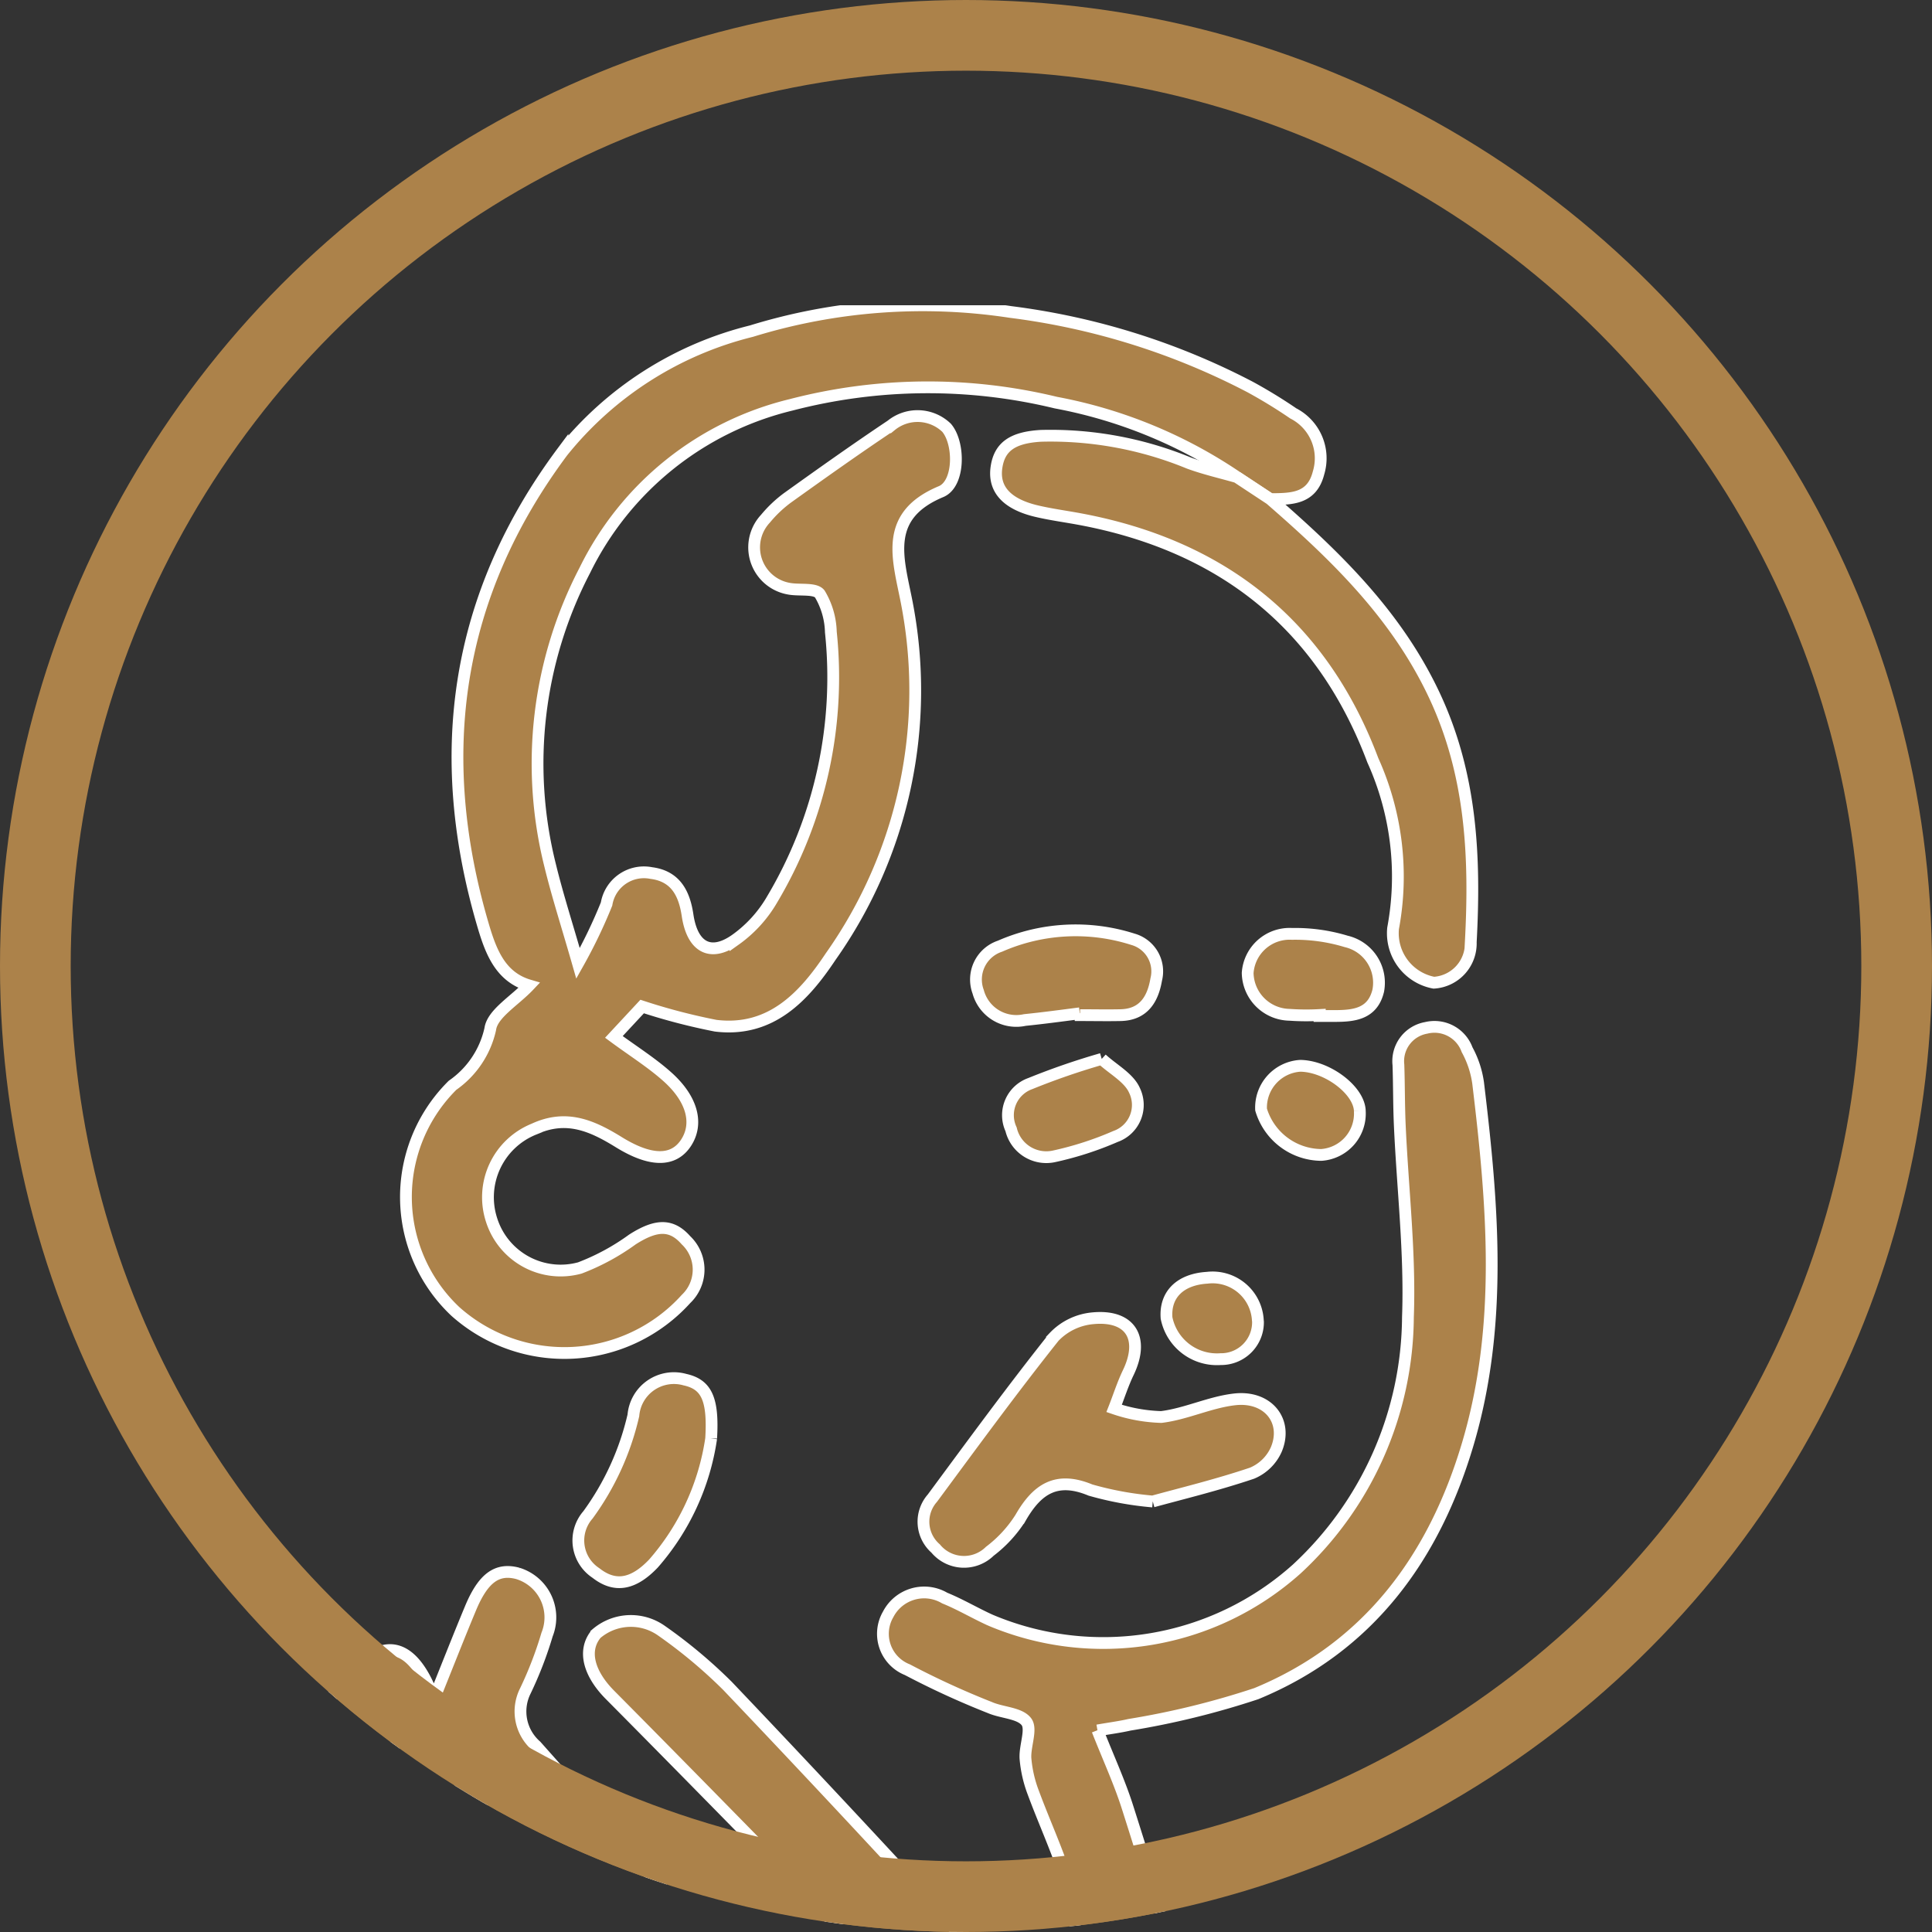 <svg xmlns="http://www.w3.org/2000/svg" xmlns:xlink="http://www.w3.org/1999/xlink" width="82" height="82" viewBox="0 0 82 82">
  <rect x="0" y="0" width="82" height="82" fill="#333333" stroke="none"/>
  <defs>
    <clipPath id="clip-path">
      <circle id="楕円形_380" data-name="楕円形 380" cx="41" cy="41" r="41" transform="translate(332 5570)" fill="#ac824a"/>
    </clipPath>
    <clipPath id="clip-path-2">
      <rect id="長方形_2596" data-name="長方形 2596" width="126.05" height="290.263" fill="#ac824a" stroke="#fff" stroke-width="0.5"/>
    </clipPath>
  </defs>
  <g id="グループ_6993" data-name="グループ 6993" transform="translate(-332 -5570)">
    <g id="マスクグループ_11" data-name="マスクグループ 11" clip-path="url(#clip-path)">
      <g id="グループ_6989" data-name="グループ 6989" transform="translate(280.95 5582.955)">
        <g id="グループ_6988" data-name="グループ 6988" clip-path="url(#clip-path-2)">
          <path id="パス_7251" data-name="パス 7251" d="M241.953,233.924c.807-1.868,1.6-3.773,2.456-5.652a11.658,11.658,0,0,1,1.107-1.835c.741-1.056,1.61-1.317,2.54-.822.854.454,1.008,1.056.61,2.366-.061.2-.1.407-.192.763a6.208,6.208,0,0,0,1.281-.072,8.224,8.224,0,0,1,6.915,1.419c2.727,1.78,3.14,4.807,1.142,7.36a2.971,2.971,0,0,0-.53,1.318,10.819,10.819,0,0,0-.025,1.716q0,54.59.007,109.18a10.631,10.631,0,0,1-.019,1.288,1.779,1.779,0,0,1-1.675,1.645,1.84,1.84,0,0,1-1.786-1.546c-.175-1.126-.307-2.261-.409-3.4-.184-2.061-.307-4.128-.5-6.188-.216-2.27-.5-4.533-.727-6.8-.2-1.988-.381-3.978-.51-5.972-.188-2.921-.282-5.85-.491-8.769s-.507-5.823-.766-8.734c-.012-.143-.027-.285-.034-.428-.157-3.353-.291-6.708-.476-10.06-.248-4.488-.535-8.974-.8-13.461-.013-.214-.015-.43-.018-.644q-.24-16.851-.478-33.7c-.012-.849,0-1.7,0-2.758a16.159,16.159,0,0,0-1.759.374,3.238,3.238,0,0,1-3.649-1.116,3.308,3.308,0,0,1-.471-3.974c.415-.792,1.013-1.433.849-2.514-.125-.823.617-1.407,1.487-1.553a11.1,11.1,0,0,1,1.286-.046,3.92,3.92,0,0,0,3.936-4.57,7.6,7.6,0,0,1-.181-1.05,1.651,1.651,0,0,1,2.084-1.572c.766.167,1.495.505,2.262.658a1.007,1.007,0,0,0,.884-.344,1.129,1.129,0,0,0-.209-.952c-1.262-1.633-4.273-2.043-6.336-.936-.8.428-1.659.739-2.441,1.19a1.984,1.984,0,0,0-.764.919,19.448,19.448,0,0,0-.725,2.244c-.527,1.894-.625,1.967-2.7,1.818-.193-.014-.389,0-.609,0-.491,4.108-.964,8.136-1.46,12.162a22.463,22.463,0,0,1-.475,2.741,1.661,1.661,0,0,1-2.63,1.147,8.747,8.747,0,0,1-1.745-1.239c-1.136-1.061-1.083-2.238.313-2.95a2.537,2.537,0,0,0,1.479-2.345c.356-3.474.878-6.933,1.175-10.411.285-3.343.405-6.7.536-10.056.167-4.284.417-8.572.359-12.855-.052-3.773-.445-7.544-.75-11.311-.258-3.2-.525-6.4-.937-9.582-.366-2.828-.844-5.65-1.444-8.437-.737-3.421-1.647-6.806-2.495-10.2-.317-1.27.025-2.073,1.056-2.377,1.061-.313,1.857.074,2.2,1.382,1,3.8,2.086,7.59,2.782,11.448.937,5.19,1.706,10.423,2.249,15.668.775,7.483.54,15.01.494,22.522-.02,3.28-.173,6.56-.267,9.91m11.724,73.315v-68c-.43,2.284-2.394,3.4-3.895,5.069,1.447.144,1.917.9,1.937,2.193.072,4.715.219,9.429.365,14.143.175,5.645-.154,11.288.361,16.941.447,4.9.355,9.852.512,14.781q.229,7.178.486,14.356c0,.117.1.23.234.518" transform="translate(-133.011 -98.56)" fill="#ac824a" stroke="#fff" stroke-width="0.5"/>
          <path id="パス_7253" data-name="パス 7253" d="M184.307,484.676c.925,1.813,1.646,3.626.991,5.75a6.294,6.294,0,0,1-3.157,3.879,20.65,20.65,0,0,1-8.39,2.4,1.582,1.582,0,0,0-1.04.34c.7,0,1.393,0,2.09,0a1.164,1.164,0,0,1,1.337,1.3c.01.865-.178,1.586-1.167,1.763a6.038,6.038,0,0,1-1.071.056c-3.439-.008-6.883.085-10.316-.07a69.867,69.867,0,0,1-7.647-.89,2.733,2.733,0,0,1-1.632-1.154c-.433-.671-.008-1.369.574-1.884.21-.185.429-.361.709-.6a14.091,14.091,0,0,1-5.29-3.325,6.936,6.936,0,0,1-1.721-5.965,1.719,1.719,0,1,1,3.41.375c-.54,2.774,1.039,4.145,3.208,5.1a17.407,17.407,0,0,0,3.47,1.046,43.1,43.1,0,0,0,15.132.431,32.724,32.724,0,0,0,4.8-.979,5.918,5.918,0,0,0,2.288-1.5,2.874,2.874,0,0,0-.6-4.846,6.845,6.845,0,0,0-4.917-.948c-1.467.274-2.917.68-4.394.844a7.325,7.325,0,0,1-2.9-.25c-.522-.161-.864-.327-1.329.018a1.326,1.326,0,0,1-1.925-.256,1.951,1.951,0,0,1-.047-2.4,18.939,18.939,0,0,1,1.4-1.718q-3.751,1.155-7.507,2.314c-.889.276-1.757.626-2.657.855a1.6,1.6,0,0,1-2.054-1.038,1.469,1.469,0,0,1,.78-1.98,9.052,9.052,0,0,1,1.776-.737c2.552-.873,5.11-1.727,7.857-2.652a2.049,2.049,0,0,0-2.159-.5q-4.845.88-9.687,1.783c-1.933.361-2.658-.034-3.014-1.988-1.086-5.967-2.157-11.939-3.125-17.927-.649-4.011-1.135-8.049-1.651-12.08-.209-1.627-.38-3.265-.436-4.9q-.3-8.792-.492-17.588c-.034-1.549.434-2.069,1.54-2.066a1.364,1.364,0,0,1,1.52,1.2,4.831,4.831,0,0,1,.048.642c.141,3.5.228,7,.436,10.494.186,3.131.5,6.255.764,9.382.14,1.635.273,3.271.464,4.9.424,3.612.782,7.237,1.352,10.826.75,4.721,1.662,9.417,2.537,14.118.241,1.292.466,1.432,1.7,1.212,2.95-.527,5.888-1.124,8.845-1.61a1.477,1.477,0,0,0,1.461-1.486c.545-4.46,1.151-8.913,1.735-13.368.537-4.1,1.125-8.2,1.6-12.3.391-3.4.635-6.82.963-10.229.39-4.046.808-8.089,1.2-12.134.178-1.847.341-3.7.466-5.546.178-2.636.3-5.276.471-7.913.265-4.2.555-8.4.81-12.605.065-1.071.026-2.149.049-3.224a6.409,6.409,0,0,1,.1-1.495,1.637,1.637,0,0,1,1.71-1.344,1.583,1.583,0,0,1,1.614,1.447,13.62,13.62,0,0,1,.015,2.571c-.086,1.494-.242,2.984-.344,4.477-.279,4.129-.542,8.26-.819,12.39-.138,2.065-.3,4.128-.439,6.194-.171,2.637-.279,5.278-.492,7.912-.189,2.344-.493,4.678-.727,7.019-.192,1.918-.328,3.841-.538,5.756q-.8,7.336-1.656,14.667-.664,5.74-1.374,11.474c-.222,1.768-.534,3.525-.774,5.29-.112.822-.252,1.53,1.139,1.319,1.218-.184,1.858.66,1.763,2.083-.046.7-.1,1.231.595,1.616.231.127.521.428.52.648,0,1.435,1.111,2.163,1.776,3.2a2.591,2.591,0,0,0,2.644,1.3,10.947,10.947,0,0,1,6.839,2.126l1,.973" transform="translate(-81.974 -223.588)" fill="#ac824a" stroke="#fff" stroke-width="0.5"/>
          <path id="パス_7254" data-name="パス 7254" d="M43.463,290.829a24.237,24.237,0,0,1,2.13-2.347,1.713,1.713,0,0,0,.373-2.29c-.756-1.7-1.5-3.408-2.311-5.082-3.129-6.444-6.123-12.959-9.468-19.29-3.944-7.463-8.2-14.761-12.321-22.131a6.105,6.105,0,0,1-.6-1.125,1.844,1.844,0,0,1,1.058-2.307,1.478,1.478,0,0,1,1.973.787c1.143,1.9,2.345,3.767,3.451,5.689q8.42,14.618,15.761,29.809c1.747,3.607,3.381,7.269,5.033,10.921.414.915.785,1.6,2.034,1.242a1.555,1.555,0,0,1,1.862,1.112,1.6,1.6,0,0,1-.69,1.874c-.831.678-1.765,1.243-2.53,1.985-.868.841-1.595,1.828-2.39,2.744-1.652,1.9-2.584,1.808-3.812-.315a6.107,6.107,0,0,1-1.644.725,2.3,2.3,0,0,1-1.376-.482,9.136,9.136,0,0,1-1.442-1.278c-3.835-3.96-7.776-7.823-11.461-11.918-7.385-8.207-13.579-17.205-16.915-27.858a70.772,70.772,0,0,1-1.9-9.645,22.769,22.769,0,0,1-.378-5.114c.623-9.641,2.77-18.854,8.688-26.736,1.691-2.252,4.056-4,6.142-5.952a3.776,3.776,0,0,1,1.3-.726,1.663,1.663,0,0,1,2.128.457,2.033,2.033,0,0,1-.392,2.515,3.866,3.866,0,0,1-.518.383c-4.921,3.142-7.812,7.841-10.036,13.057a46.366,46.366,0,0,0-3.3,11.74A42.352,42.352,0,0,0,12,243.633a48.448,48.448,0,0,0,4.4,14.068,72.774,72.774,0,0,0,7.976,12.706A157.676,157.676,0,0,0,39.01,286.375c1.467,1.431,2.9,2.9,4.453,4.454" transform="translate(-4.486 -115.69)" fill="#ac824a" stroke="#fff" stroke-width="0.5"/>
          <path id="パス_7255" data-name="パス 7255" d="M191.734,371.382c-5.237.8-10.176,1.511-15.1,2.307-3.17.512-6.319,1.153-9.482,1.711a1.9,1.9,0,0,1-2.4-1.526c-.12-.855.431-1.519,1.731-1.785,3.006-.614,6.029-1.149,9.045-1.718a7.661,7.661,0,0,0,1.248-.269,1.193,1.193,0,0,0,.689-1.6c-.2-.8-.779-.373-1.221-.291-3.58.663-7.155,1.358-10.742,1.983a2.434,2.434,0,0,1-1.78-.213,2.918,2.918,0,0,1-.739-1.851c-.051-.73.567-1.051,1.28-1.187,2.876-.548,5.743-1.138,8.617-1.7.98-.19,1.967-.356,2.958-.478a2.068,2.068,0,0,0,2.064-1.825c.1-.713.426-1.386,1.125-1.345a2.34,2.34,0,0,1,1.765.858c.527,1.181,1.358,1.1,2.3.951a20.515,20.515,0,0,0,2.308-.466,2.312,2.312,0,0,0,1.7-1.127,1.49,1.49,0,0,1,2.326-.675,5.786,5.786,0,0,0,2.641.673,2.535,2.535,0,0,1,1.452.743,1.335,1.335,0,0,1-.354,2.182,7.05,7.05,0,0,1-2.044.548,1.073,1.073,0,0,0-1.039.865c-.548,2.018-.351,2.219,1.767,1.865a15.2,15.2,0,0,1,2.985-.218c1.62.053,2.347,1.446,1.24,2.623a3.554,3.554,0,0,0-.826,2.738c-.157,6.579-.3,13.158-.467,19.737-.119,4.574-.283,9.145-.425,13.719q-.218,7.074-.43,14.148-.213,6.967-.432,13.933-.208,6.537-.434,13.073a6.974,6.974,0,0,1-.219,1.688,1.58,1.58,0,0,1-1.859,1.1,1.438,1.438,0,0,1-1.382-1.4,13.7,13.7,0,0,1-.03-1.5c.152-6.937.294-13.875.47-20.812.113-4.43.284-8.859.42-13.288.15-4.859.286-9.719.434-14.578q.207-6.752.429-13.5c.132-4,.279-8,.414-12,.018-.563,0-1.126,0-2.1m-5.318-5.1c-1.581.271-2.977.495-4.366.755-.883.165-1.193.754-.976,1.73.187.838.749.654,1.331.525a11.9,11.9,0,0,1,1.473-.2c2.086-.2,2.229-.337,2.537-2.8" transform="translate(-92.911 -205.698)" fill="#ac824a" stroke="#fff" stroke-width="0.5"/>
          <path id="パス_7256" data-name="パス 7256" d="M194.074,7.293a20.353,20.353,0,0,0-7.68-3.159,23.066,23.066,0,0,0-11.238.093,13.2,13.2,0,0,0-8.757,7.022,17.764,17.764,0,0,0-1.476,12.516c.312,1.282.719,2.54,1.186,4.169a21.658,21.658,0,0,0,1.211-2.52,1.608,1.608,0,0,1,1.9-1.314c1.029.132,1.4.862,1.538,1.787.2,1.354.963,1.795,2.033,1.043a5.459,5.459,0,0,0,1.563-1.721,18.439,18.439,0,0,0,2.486-11.338,3.313,3.313,0,0,0-.47-1.618c-.2-.259-.87-.135-1.32-.224a1.78,1.78,0,0,1-.985-2.969A5.263,5.263,0,0,1,175,8.174c1.453-1.041,2.911-2.077,4.4-3.072a1.776,1.776,0,0,1,2.353.1c.559.656.561,2.376-.236,2.709-2.442,1.019-1.831,2.807-1.469,4.636a19.569,19.569,0,0,1-3.217,15.1c-1.122,1.686-2.533,3.219-4.881,2.932a26,26,0,0,1-3.119-.814l-1.2,1.29c.824.607,1.595,1.089,2.264,1.686,1.077.96,1.329,2.007.793,2.817-.524.792-1.483.807-2.843-.032-1.132-.7-2.228-1.194-3.6-.56a3.118,3.118,0,0,0-1.8,3.875,3.076,3.076,0,0,0,3.741,2.02,9.573,9.573,0,0,0,2.23-1.208c1.014-.647,1.66-.665,2.276.034a1.716,1.716,0,0,1,0,2.49,6.953,6.953,0,0,1-9.789.53,6.673,6.673,0,0,1-.119-9.6,3.942,3.942,0,0,0,1.6-2.384c.087-.654,1.03-1.194,1.651-1.853-1.2-.354-1.612-1.392-1.948-2.529-2.146-7.258-1.194-14.006,3.362-20.122A14.862,14.862,0,0,1,173.467,1.1,24.673,24.673,0,0,1,184.473.287a30.065,30.065,0,0,1,10.163,3.184,21.358,21.358,0,0,1,1.829,1.119,2.142,2.142,0,0,1,1.072,2.532c-.285,1.116-1.167,1.1-2.045,1.108l-1.418-.936" transform="translate(-90.526 0)" fill="#ac824a" stroke="#fff" stroke-width="0.5"/>
          <path id="パス_7257" data-name="パス 7257" d="M40.9,629.849a15.28,15.28,0,0,1-2.117-8.686c.091-1.546.507-2.12,1.682-2.376a1.3,1.3,0,0,1,1.786,1.251,28,28,0,0,1,.024,3,2.652,2.652,0,0,0,1.571,2.779c1.16.547,2.2,1.35,3.383,1.844,2.612,1.1,4.673-.407,4.406-3.214a17.8,17.8,0,0,0-.807-2.868,3.953,3.953,0,0,1-.363-1.838,2.747,2.747,0,0,1,1.285-1.515c.726-.369,1.387.092,1.724.834a15.873,15.873,0,0,0,1.592,3.477c.718.893,1.979,1.33,2.923,2.068a2.282,2.282,0,0,0,1.689.566,13.465,13.465,0,0,1,9.564,2.995c2.846,2.445,4.338,7.6,1.27,11.154a8.909,8.909,0,0,1-3.454,2.4,15.935,15.935,0,0,1-7.791.729A40.953,40.953,0,0,1,47.989,639.2a38.987,38.987,0,0,1-9.973-6.589c-.214-.187-.515-.394-.56-.632a3.7,3.7,0,0,1-.116-1.986c.186-.4,1.041-.657,1.613-.684a6.859,6.859,0,0,1,1.948.541M44.251,633a33.174,33.174,0,0,0,13.31,5.645,15.431,15.431,0,0,0,7.641.071,4.582,4.582,0,0,0,3.493-3.146,4.125,4.125,0,0,0-1.276-4.1,9.746,9.746,0,0,0-5.675-2.759c-1.87-.314-1.862-.365-2.373,1.541a6.069,6.069,0,0,1-4.028,4.378,1.622,1.622,0,0,1-1.657-2.719c.427-.465,1.048-.747,1.509-1.188,1.232-1.176,1.254-2.1.058-3.86-.352.6-.651,1.142-.988,1.664-1.46,2.264-3.548,3.44-6.2,2.847-1.43-.32-2.269-.147-2.927,1.126-.107.207-.481.277-.894.5" transform="translate(-21.225 -352.362)" fill="#ac824a" stroke="#fff" stroke-width="0.5"/>
          <path id="パス_7258" data-name="パス 7258" d="M198.469,101.072c.469,1.189.946,2.221,1.287,3.3.714,2.247,1.425,4.5,2,6.785.375,1.482-.2,2.1-1.785,2.169-.844.039-1.692.007-2.843.007a7.8,7.8,0,0,0,.721,1.276,1.505,1.505,0,0,1,.065,2.135,1.563,1.563,0,0,1-2.1.492c-.687-.331-1.34-.73-2.074-1.135-.4.51-.69,1.184-1.2,1.462a2.654,2.654,0,0,1-1.959.264,1.858,1.858,0,0,1-.764-1.548,5.739,5.739,0,0,1,.821-2.141,1.268,1.268,0,0,0-.222-1.718c-4.218-4.278-8.406-8.587-12.638-12.851-.874-.881-1.182-1.871-.58-2.592a2.252,2.252,0,0,1,2.776-.124,21.175,21.175,0,0,1,2.792,2.335q5.177,5.436,10.246,10.973c.616.671,1.16,1.029,2.008.485a2.472,2.472,0,0,1,.595-.246c.661-.209,1.824-.3,1.89-.626a5.194,5.194,0,0,0-.38-2.463c-.4-1.223-.939-2.4-1.383-3.6a5.293,5.293,0,0,1-.328-1.439c-.036-.532.283-1.245.038-1.564-.287-.374-1.031-.373-1.551-.6a35.422,35.422,0,0,1-3.5-1.606,1.639,1.639,0,0,1-.816-2.346,1.72,1.72,0,0,1,2.4-.695c.662.269,1.282.64,1.934.936a12.307,12.307,0,0,0,13.007-2.167,14.7,14.7,0,0,0,4.721-10.693c.1-2.7-.223-5.416-.345-8.126-.039-.859-.03-1.719-.059-2.578a1.434,1.434,0,0,1,1.173-1.571,1.475,1.475,0,0,1,1.742.926,4.129,4.129,0,0,1,.469,1.42c.619,5.124,1.06,10.262-.438,15.311-1.431,4.824-4.209,8.634-8.979,10.6a34.834,34.834,0,0,1-5.381,1.321c-.4.092-.8.143-1.359.24" transform="translate(-100.84 -40.59)" fill="#ac824a" stroke="#fff" stroke-width="0.5"/>
          <path id="パス_7259" data-name="パス 7259" d="M140.824,232.874c0-5.518-.036-11.036.018-16.554.021-2.138.3-4.272.36-6.411.049-1.822-.019-1.789-1.723-1.9-1.494-.1-2.985-.253-4.47-.445a1.788,1.788,0,0,1-1.744-2c.173-1.058.991-1.537,2.257-1.426q4.687.414,9.38.759c.808.061,1.641.049,1.886,1.035.2.821.138,1.751-.808,1.941-1.172.235-1.184.933-1.279,1.852-.746,7.288-.3,14.6-.39,21.892-.083,6.95-.037,13.9.039,20.854.091,8.372.276,16.743.415,25.114a12.655,12.655,0,0,1-.031,1.718,1.358,1.358,0,0,1-1.559,1.381,1.392,1.392,0,0,1-1.516-1.452c-.014-.214-.018-.429-.022-.644-.144-7.941-.265-15.883-.439-23.824-.16-7.3-.377-14.59-.569-21.885l.195,0" transform="translate(-75.958 -116.364)" fill="#ac824a" stroke="#fff" stroke-width="0.5"/>
          <path id="パス_7260" data-name="パス 7260" d="M61.372,605.139c-3.306.6-6.312,1.16-9.324,1.689-.77.136-1.555.2-2.335.267a33.737,33.737,0,0,1-4.474.338c-3.272-.148-6.536-.47-9.8-.723a1.651,1.651,0,0,1,.287-3.289c3.134.2,6.274.6,9.4.53a54.911,54.911,0,0,0,14.152-2.106,4.361,4.361,0,0,0,1.6-.977,1.732,1.732,0,0,1,2.313-.377c.858.546,1.721,1.1,1.572,2.326-.026.211-.15.415-.154.623-.04,2.312.35,2.716,2.654,2.713,2.5,0,5-.089,7.427.782,2.355.846,4.467,1.965,5.7,4.266a7.5,7.5,0,0,1-.061,7.93,6.173,6.173,0,0,1-7.275,2.644c-1.308-.469-1.877-1.182-1.687-2.116.214-1.056,1.14-1.6,2.512-1.2a2.954,2.954,0,0,0,3.408-1.138,2.855,2.855,0,0,0,.239-3.762,9.686,9.686,0,0,0-2.659-2.687,11.438,11.438,0,0,0-8.071-1.365,3.3,3.3,0,0,1-1.058.136,5.294,5.294,0,0,0-4.142,1.344,4.707,4.707,0,0,1-3.458.857,1.341,1.341,0,0,1-1.457-1.268c-.09-.871.139-1.635,1.111-1.791a4.137,4.137,0,0,0,3.3-2.44,6.812,6.812,0,0,0,.285-1.2" transform="translate(-19.326 -342.153)" fill="#ac824a" stroke="#fff" stroke-width="0.5"/>
          <path id="パス_7261" data-name="パス 7261" d="M95.866,418.328c-1.11,1.292-2.384,2.142-4.234,1.491a4.147,4.147,0,0,1-2.757-4.519c.236-1.187.666-2.334.979-3.507.448-1.678.312-2.019-1.1-3.074a6.429,6.429,0,0,1-1.144-.945,1.38,1.38,0,0,1-.171-1.78,1.7,1.7,0,0,1,2.014-.828,7.129,7.129,0,0,1,1.31.715c1.169.687,2.39,1.305,3.487,2.094,1.212.871,2.565.727,3.875.708a1.93,1.93,0,0,0,1.5-2.866,20.472,20.472,0,0,0-2.716-3.237c-.867-.909-1.074-1.638-.47-2.432a1.97,1.97,0,0,1,2.685-.42,2.352,2.352,0,0,1,.492.412c.719.791,1.441,1.581,2.135,2.395.32.376.578.8.925,1.294,1.106-1.688.516-3.212-.218-4.644A26.249,26.249,0,0,0,100.773,397a5.822,5.822,0,0,1-.83-1.872,1.172,1.172,0,0,1,.913-1.483,2.195,2.195,0,0,1,1.546.29,9.93,9.93,0,0,1,2.276,13.883,2.653,2.653,0,0,0-.549,1.91,18.37,18.37,0,0,1-.647,3.769c1.74,1.142,2.006,1.744,1.251,3.058a2.136,2.136,0,0,1-2.695,1.092c-1-.5-1.08-1.345-.307-3.38-2.111-.962-2.111-.962-2.826-4.387-.489,2.941.115,5.486.439,8.045.08.634.2,1.268.218,1.9.025.866-.565,1.273-1.312,1.46a1.379,1.379,0,0,1-1.752-.857,21.61,21.61,0,0,1-.632-2.1m-.051-1.426a38.594,38.594,0,0,0-.709-4.135c-.119-.423-.813-.683-1.245-1.018a6.562,6.562,0,0,0-.811,1.087,7.516,7.516,0,0,0-.411,1.439c-.422,1.717-.416,1.7,1.3,2a15.665,15.665,0,0,1,1.876.63" transform="translate(-49.705 -224.384)" fill="#ac824a" stroke="#fff" stroke-width="0.5"/>
          <path id="パス_7262" data-name="パス 7262" d="M22.286,472.428c0,4.366-.1,8.735.033,13.1.1,3.271.564,6.529.761,9.8A109.3,109.3,0,0,0,25.3,510.98c.464,2.236,1.125,4.43,1.6,6.664.339,1.591-.777,2.61-2.233,2.024a2.33,2.33,0,0,1-1.124-1.4,69.16,69.16,0,0,1-1.681-6.862c-.817-4.7-1.6-9.417-2.166-14.155-.385-3.252-.273-6.561-.549-9.83-.793-9.358-.191-18.729-.361-28.092a8.913,8.913,0,0,1,.061-1.712,1.78,1.78,0,0,1,1.992-1.539c.966.067,1.414.514,1.422,1.752.034,4.867.014,9.734.014,14.6h.01" transform="translate(-10.675 -259.991)" fill="#ac824a" stroke="#fff" stroke-width="0.5"/>
          <path id="パス_7263" data-name="パス 7263" d="M99.83,469.105c-.308,3.909-.65,7.816-.917,11.728a127.111,127.111,0,0,1-4.377,24.839C93.127,510.839,91.345,515.9,89.7,521a4.63,4.63,0,0,1-.859,1.464,1.414,1.414,0,0,1-1.94.217,1.475,1.475,0,0,1-.906-1.742,4.3,4.3,0,0,1,.207-.608,144.472,144.472,0,0,0,6.256-20.723c.969-4.6,1.766-9.249,2.459-13.9.461-3.1.67-6.237.87-9.365.214-3.347.287-6.7.414-10.057.061-1.611.386-2.111,1.447-2.175,1.231-.074,1.948.691,2.049,2.189,0,.071,0,.143,0,.215V469.1l.131.009" transform="translate(-48.998 -264.575)" fill="#ac824a" stroke="#fff" stroke-width="0.5"/>
          <path id="パス_7265" data-name="パス 7265" d="M228.284,587.753l-1-.973c.019-.285.02-.573.062-.855.224-1.534.819-1.963,2.329-1.56,1.034.276,2.012.793,3.055.994a31.631,31.631,0,0,0,4.639.549,4.433,4.433,0,0,0,2.022-.59c2.986-1.49,3.316-4.427.749-6.542a5.876,5.876,0,0,0-5.64-1.085,14.921,14.921,0,0,0-5.257,3.209,2.912,2.912,0,0,1-1.476.72,1.657,1.657,0,0,1-1.469-2.442c.41-.854,1.074-1.585,1.472-2.6-1,.494-2,1-3.012,1.475a6.913,6.913,0,0,1-1.591.607,1.863,1.863,0,0,1-2.094-1.126c-.332-.82-.048-1.459,1.024-2.036,1.259-.678,2.54-1.316,3.833-1.928,2.17-1.027,2.853-.676,3.39,1.631a66.056,66.056,0,0,1,6.653-1.227,8.608,8.608,0,0,1,9.214,6.629c.776,3.2-1.111,6.077-3.841,7.639a9.706,9.706,0,0,1-6.847,1.044c-1.466-.288-2.9-.755-4.346-1.125-.617-.157-1.244-.274-1.866-.409" transform="translate(-125.952 -326.665)" fill="#ac824a" stroke="#fff" stroke-width="0.5"/>
          <path id="パス_7266" data-name="パス 7266" d="M3.571,432.719c.764-1.093,1.415-2.107,2.154-3.053a1.634,1.634,0,0,1,2.239-.657,2.056,2.056,0,0,1,.444,2.686c-.355.7-.854,1.327-1.187,2.034-.162.343-.264.934-.081,1.16a1.424,1.424,0,0,0,1.16.26,6.25,6.25,0,0,0,1.592-.6A19.17,19.17,0,0,1,25.48,434c.939.345,1.842.789,2.787,1.114a7.783,7.783,0,0,0,5.849.018c1.125-.487,2-.161,2.33.7a1.958,1.958,0,0,1-1.017,2.517,8.907,8.907,0,0,1-6.071.589,27.68,27.68,0,0,1-3.871-1.237c-3.679-1.391-7.41-2.2-11.31-1.061-1.023.3-1.983.809-2.992,1.163-1.143.4-2.307.746-3.467,1.1a1.405,1.405,0,0,1-.829.108c-2.506-1.1-5.291-1.844-6.491-4.734a5.924,5.924,0,0,1,1.859-6.745,1.741,1.741,0,0,1,2.333-.105,1.8,1.8,0,0,1-.008,2.517c-.667.769-1.426,1.444-1.01,2.776" transform="translate(0 -243.435)" fill="#ac824a" stroke="#fff" stroke-width="0.5"/>
          <path id="パス_7267" data-name="パス 7267" d="M103.621,285.64c-.346,4.6-.723,9.72-1.128,14.838-.045.564-.267,1.111-.368,1.672a1.412,1.412,0,0,1-1.508,1.251,1.533,1.533,0,0,1-1.543-1.5,10.8,10.8,0,0,1,.026-2.783c1.23-7.316,1.048-14.7.675-22.036a89.3,89.3,0,0,0-3.216-20.03,13.36,13.36,0,0,1-.343-1.461,1.883,1.883,0,0,1,1.4-2.3c.821-.194,1.572.211,1.879,1.335.659,2.408,1.267,4.838,1.734,7.289a88.854,88.854,0,0,1,1.8,14.2c.082,2.993.367,5.98.6,9.52" transform="translate(-54.829 -144.369)" fill="#ac824a" stroke="#fff" stroke-width="0.5"/>
          <path id="パス_7268" data-name="パス 7268" d="M146.679,131.385q-2.85,3.467-5.7,6.933a9.721,9.721,0,0,1-1.175,1.249,1.624,1.624,0,0,1-2.316-.062,1.367,1.367,0,0,1-.219-2.088c2.262-2.763,4.489-5.562,6.888-8.2,1.334-1.467,2.521-1.024,3.337,1.229.57-1.415,1.049-2.639,1.555-3.853.539-1.293,1.132-1.716,2.009-1.481a1.953,1.953,0,0,1,1.241,2.593,16.157,16.157,0,0,1-.925,2.4,1.937,1.937,0,0,0,.459,2.326q6.7,7.526,13.335,15.1c.9,1.018,1.788,2.041,2.692,3.053s1.02,1.7.36,2.424a2.106,2.106,0,0,1-2.569.1,6.274,6.274,0,0,1-1.1-1.023c-3.3-3.758-6.581-7.532-9.885-11.286-2.03-2.306-4.106-4.571-6.125-6.885-.633-.726-1.147-1.555-1.86-2.535" transform="translate(-78.029 -71.287)" fill="#ac824a" stroke="#fff" stroke-width="0.5"/>
          <path id="パス_7269" data-name="パス 7269" d="M87.717,285.855c-.214-4.139-.238-8.3-.682-12.414a138.016,138.016,0,0,0-3.862-21.048,8.913,8.913,0,0,1-.334-1.46c-.113-1.2.247-1.778,1.157-1.979a1.657,1.657,0,0,1,2.238,1.392c.788,3.192,1.633,6.378,2.21,9.611.828,4.632,1.594,9.286,2.1,13.962a149.81,149.81,0,0,1,.482,18.872,3.889,3.889,0,0,1-.3,1.451,1.664,1.664,0,0,1-1.906,1.06,1.49,1.49,0,0,1-1.282-1.7c.02-2.58.007-5.159.007-7.739l.175-.009" transform="translate(-47.212 -141.879)" fill="#ac824a" stroke="#fff" stroke-width="0.5"/>
          <path id="パス_7270" data-name="パス 7270" d="M6.2,345.2a93.39,93.39,0,0,0-1.4-15.759,5.188,5.188,0,0,1,0-1.914,1.633,1.633,0,0,1,1.681-1.373A1.307,1.307,0,0,1,7.824,327.3c.141.552.3,1.1.387,1.663A103.792,103.792,0,0,1,9.5,348.349a99.185,99.185,0,0,1-1.471,14.222c-.226,1.262-.419,2.533-.724,3.776-.316,1.288-.912,1.686-1.937,1.47a1.882,1.882,0,0,1-1.458-2.267c.092-.706.3-1.394.405-2.1.438-3.026.942-6.047,1.254-9.087S6,348.253,6.2,345.2" transform="translate(-2.218 -185.928)" fill="#ac824a" stroke="#fff" stroke-width="0.5"/>
          <path id="パス_7271" data-name="パス 7271" d="M227.293,14.618l1.418.936c2.761,2.4,5.349,4.894,6.958,8.314,1.592,3.384,1.744,6.895,1.551,10.488a1.669,1.669,0,0,1-1.568,1.722,2.136,2.136,0,0,1-1.729-2.31,11.982,11.982,0,0,0-.861-7.133c-2.168-5.768-6.42-9.12-12.458-10.238-.63-.117-1.271-.2-1.891-.353-1.223-.311-1.756-.943-1.623-1.843.129-.874.685-1.263,1.885-1.334a15.442,15.442,0,0,1,6.284,1.156c.661.243,1.355.4,2.034.595" transform="translate(-123.746 -7.324)" fill="#ac824a" stroke="#fff" stroke-width="0.5"/>
          <path id="パス_7273" data-name="パス 7273" d="M149.711,411.6a2.591,2.591,0,0,1-.072.717,18.992,18.992,0,0,0-1.44,3.275c-.242,1.069.142,2.272-.052,3.362a7.259,7.259,0,0,1-2.568,4.356,4.415,4.415,0,0,1-1.039.741,1.873,1.873,0,0,1-2.276-.7c-.516-.77-.361-1.5.4-2.288A13.307,13.307,0,0,0,144.451,419a2.594,2.594,0,0,0-.076-3.011c-.789-1.222-.648-1.585.429-2.546.159-.141.379-.217.528-.366a2.059,2.059,0,0,0-.2-3.443c-1.537-1.218-1.841-2.171-1-3.131.672-.764,1.973-.56,3.265.491a6.477,6.477,0,0,1,2.307,4.6" transform="translate(-80.929 -231.475)" fill="#ac824a" stroke="#fff" stroke-width="0.5"/>
          <path id="パス_7274" data-name="パス 7274" d="M219.633,107.765a13.894,13.894,0,0,1-2.645-.486c-1.448-.6-2.27-.037-2.97,1.186a5.4,5.4,0,0,1-1.3,1.412,1.562,1.562,0,0,1-2.3-.117,1.508,1.508,0,0,1-.139-2.135c1.7-2.3,3.388-4.609,5.167-6.846a2.593,2.593,0,0,1,1.648-.791c1.6-.151,2.2.854,1.5,2.307-.235.489-.4,1.012-.6,1.52a6.776,6.776,0,0,0,2,.364c1.052-.128,2.06-.628,3.113-.748,1.416-.162,2.279.922,1.767,2.133a1.946,1.946,0,0,1-1.028,1c-1.482.5-3.006.869-4.211,1.2" transform="translate(-119.657 -56.992)" fill="#ac824a" stroke="#fff" stroke-width="0.5"/>
          <path id="パス_7275" data-name="パス 7275" d="M100.446,187.451c-1.032-.3-2.422-.6-3.73-1.107a1.586,1.586,0,0,1-.922-2.107,1.763,1.763,0,0,1,2.068-1.076c.417.072.808.324,1.223.362.966.089,1.939.108,2.909.133a4.182,4.182,0,0,0,.623-.134c1.449-.2,2.281.163,2.46,1.058a2.353,2.353,0,0,1-1.756,2.359c-.614.167-1.249.261-1.876.381-.209.04-.423.057-1,.132" transform="translate(-54.551 -104.396)" fill="#ac824a" stroke="#fff" stroke-width="0.5"/>
          <path id="パス_7276" data-name="パス 7276" d="M181.477,108.49a10.331,10.331,0,0,1-2.452,5.316c-.873.914-1.651,1.019-2.44.4a1.65,1.65,0,0,1-.337-2.468,11.543,11.543,0,0,0,1.927-4.224A1.726,1.726,0,0,1,180.365,106c.9.2,1.211.8,1.111,2.487" transform="translate(-100.242 -60.398)" fill="#ac824a" stroke="#fff" stroke-width="0.5"/>
          <path id="パス_7277" data-name="パス 7277" d="M219.486,65.249c-.777.1-1.552.205-2.331.284a1.677,1.677,0,0,1-1.982-1.2A1.491,1.491,0,0,1,216.1,62.4a7.994,7.994,0,0,1,5.643-.293,1.414,1.414,0,0,1,.987,1.708c-.142.834-.534,1.492-1.515,1.512-.572.012-1.144,0-1.716,0l-.009-.083" transform="translate(-122.607 -35.196)" fill="#ac824a" stroke="#fff" stroke-width="0.5"/>
          <path id="パス_7278" data-name="パス 7278" d="M142.308,398.008c-1.589-.015-2.135-.381-2.33-1.376-.185-.948.289-1.684,1.493-1.957a25.637,25.637,0,0,1,3.98-.592c1.214-.079,1.688.372,1.794,1.341a1.759,1.759,0,0,1-1.439,2.046c-1.244.258-2.514.391-3.5.537" transform="translate(-79.776 -224.65)" fill="#ac824a" stroke="#fff" stroke-width="0.5"/>
          <path id="パス_7279" data-name="パス 7279" d="M92.7,152.928c.284,0,.569.01.852,0a1.527,1.527,0,0,1,1.7.984,1.72,1.72,0,0,1-.682,2.053,7.237,7.237,0,0,1-1.629,1.31,4.251,4.251,0,0,1-2.194.333c-.841-.125-.9-.958-.929-1.7-.112-2.427.412-2.976,2.884-2.979" transform="translate(-51.191 -87.177)" fill="#ac824a" stroke="#fff" stroke-width="0.5"/>
          <path id="パス_7281" data-name="パス 7281" d="M222.235,74.406c.49.449,1.156.8,1.392,1.337a1.418,1.418,0,0,1-.806,1.954,13.916,13.916,0,0,1-2.626.847,1.536,1.536,0,0,1-1.807-1.151,1.423,1.423,0,0,1,.817-1.941,30.281,30.281,0,0,1,3.03-1.046" transform="translate(-124.425 -42.417)" fill="#ac824a" stroke="#fff" stroke-width="0.5"/>
          <path id="パス_7282" data-name="パス 7282" d="M244.967,65.5a10.214,10.214,0,0,1-1.283-.009,1.809,1.809,0,0,1-1.773-1.775,1.783,1.783,0,0,1,1.881-1.659,7.433,7.433,0,0,1,2.3.319,1.8,1.8,0,0,1,1.36,2.095c-.239.984-1.022,1.071-1.844,1.071h-.642Z" transform="translate(-137.906 -35.375)" fill="#ac824a" stroke="#fff" stroke-width="0.5"/>
          <path id="パス_7283" data-name="パス 7283" d="M247.412,76.985a1.758,1.758,0,0,1-1.636,1.883,2.692,2.692,0,0,1-2.553-1.924,1.776,1.776,0,0,1,1.663-1.859c1.142.015,2.485,1.025,2.527,1.9" transform="translate(-138.649 -42.804)" fill="#ac824a" stroke="#fff" stroke-width="0.5"/>
          <path id="パス_7285" data-name="パス 7285" d="M237.78,97.835a1.565,1.565,0,0,1-1.586,1.621A2.181,2.181,0,0,1,233.9,97.71c-.077-.99.576-1.638,1.721-1.708a1.924,1.924,0,0,1,2.155,1.833" transform="translate(-133.338 -54.725)" fill="#ac824a" stroke="#fff" stroke-width="0.5"/>
        </g>
      </g>
    </g>
    <g id="楕円形_382" data-name="楕円形 382" transform="translate(332 5570)" fill="none" stroke="#ac824a" stroke-width="3">
      <circle cx="41" cy="41" r="41" stroke="none"/>
      <circle cx="41" cy="41" r="39.5" fill="none"/>
    </g>
  </g>
</svg>
